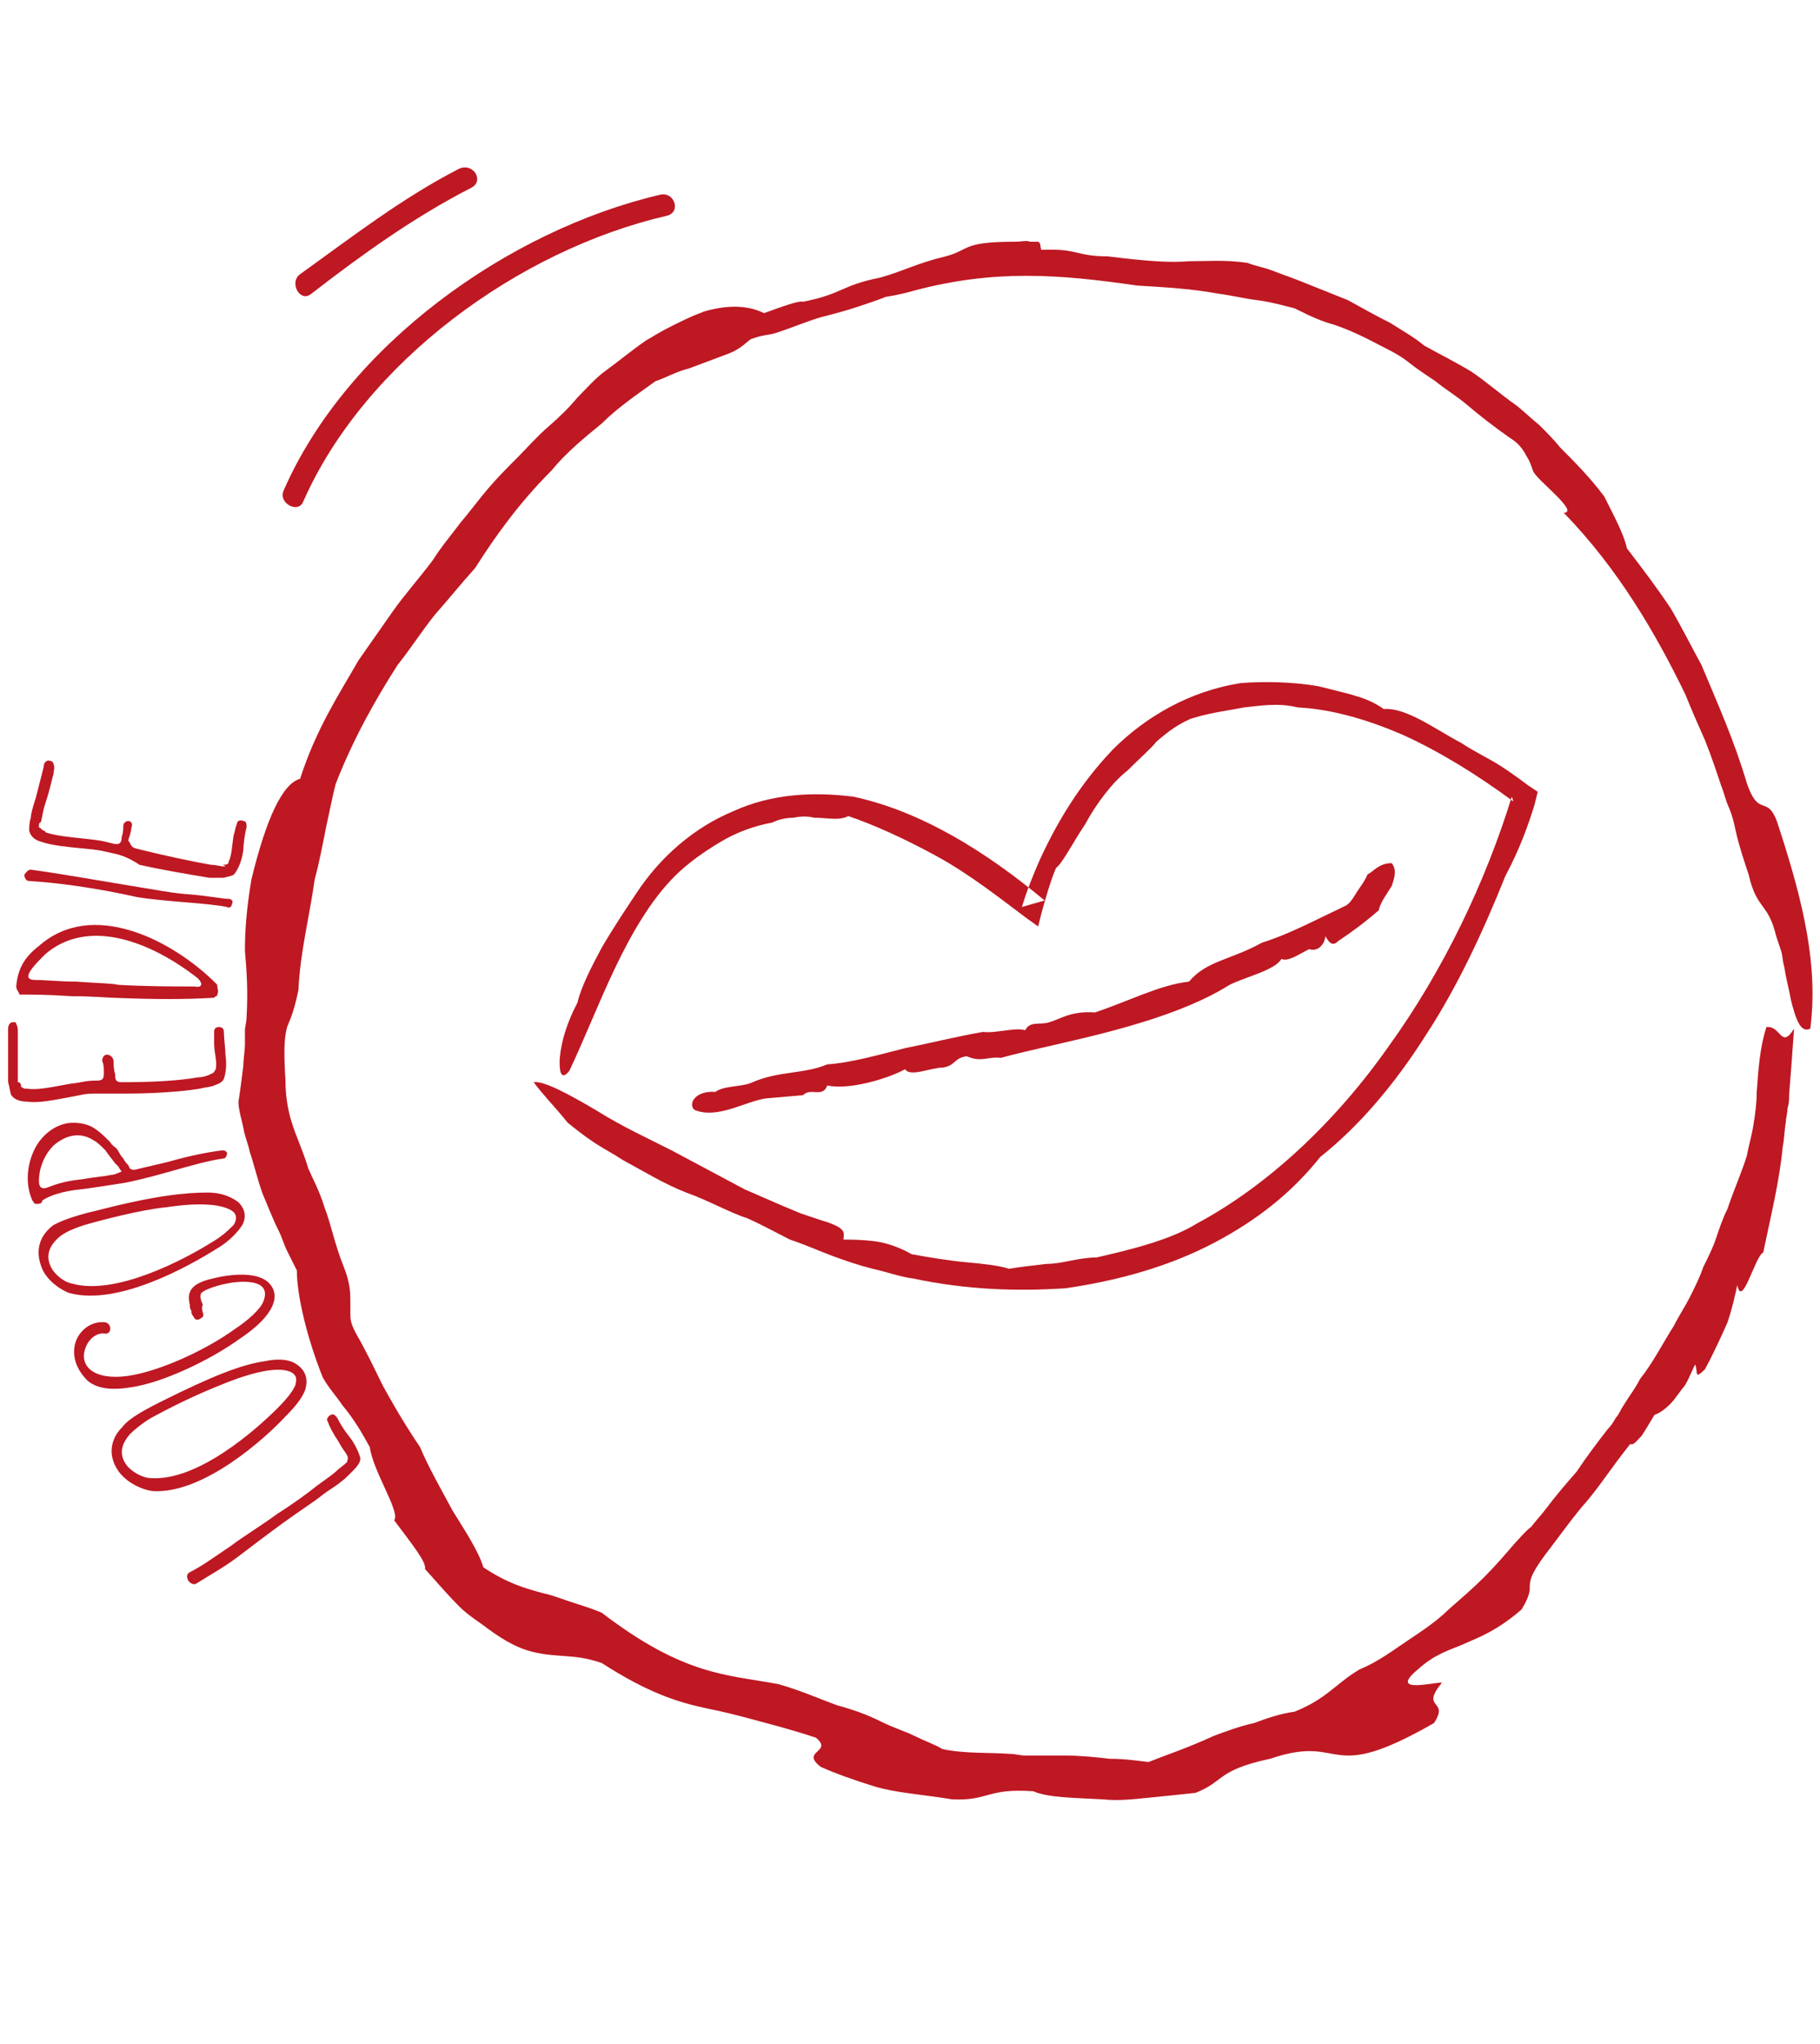 <?xml version="1.0" encoding="utf-8"?>
<!-- Generator: Adobe Illustrator 19.0.0, SVG Export Plug-In . SVG Version: 6.00 Build 0)  -->
<svg version="1.1" id="Laag_1" xmlns="http://www.w3.org/2000/svg" xmlns:xlink="http://www.w3.org/1999/xlink" x="0px" y="0px"
	 viewBox="0 0 112.2 126" style="enable-background:new 0 0 112.2 126;" xml:space="preserve">
<style type="text/css">
	.st0{fill-rule:evenodd;clip-rule:evenodd;fill:#BE1823;}
	.st1{fill:#BE1823;}
</style>
<g id="XMLID_79_">
	<g id="XMLID_1189_">
		<g id="XMLID_223_">
			<g id="XMLID_227_">
				<path id="XMLID_228_" class="st0" d="M22.8,89.2c-0.7-1.3-1.2-2-1.7-2.6c-0.4-0.6-0.8-1-1.2-1.7c-1-2.5-1.6-5.1-1.6-6.6
					c-0.1-0.2-0.2-0.4-0.3-0.6c-0.1-0.2-0.2-0.4-0.3-0.6c-0.2-0.4-0.3-0.8-0.5-1.2c-0.4-0.8-0.7-1.6-1-2.3c-0.3-0.8-0.5-1.7-0.8-2.6
					c-0.1-0.5-0.3-0.9-0.4-1.5c-0.1-0.5-0.3-1.1-0.3-1.6c0.1-0.6,0.2-1.4,0.3-2.2c0-0.4,0.1-0.9,0.1-1.4c0-0.3,0-0.6,0-0.8
					c0-0.2,0.1-0.5,0.1-0.8c0.1-1.7,0-2.9-0.1-4.1c0-1.3,0.1-2.6,0.4-4.4c0.9-3.7,1.9-5.9,3-6.2c1-3.1,2.4-5.2,3.6-7.3
					c0.7-1,1.4-2,2.1-3c0.7-1,1.6-2,2.5-3.2c0.5-0.8,1.1-1.5,1.7-2.3c0.6-0.7,1.1-1.4,1.7-2.1c0.6-0.7,1.2-1.3,1.8-1.9
					c0.6-0.6,1.2-1.3,1.9-1.9c0.7-0.6,1.3-1.2,1.8-1.8c0.6-0.6,1.1-1.2,1.8-1.7c0.7-0.5,1.4-1.1,2.4-1.8c0.5-0.3,1-0.6,1.6-0.9
					c0.6-0.3,1.2-0.6,2-0.9c1.7-0.5,2.9-0.3,3.7,0.1c1.1-0.4,2.2-0.8,2.4-0.7c2.5-0.5,2.3-1,4.8-1.5c1.4-0.4,2.3-0.9,4-1.3
					c1.5-0.4,1-0.9,4.2-0.9c0.5,0,0.8-0.1,1,0c0.1,0,0.2,0,0.3,0l0,0l0.1,0l0,0l0,0l0,0l0,0l0,0c0,0,0.1,0,0.1,0
					c0.2,0.1,0.1,0.3,0.2,0.5c2.3-0.1,2.1,0.4,4.1,0.4c2.4,0.3,3.8,0.4,5,0.3c1.2,0,2.2-0.1,3.6,0.1c0.5,0.2,1.1,0.3,1.6,0.5
					c0.5,0.2,1.1,0.4,1.6,0.6c1,0.4,2,0.8,3,1.2c0.9,0.5,1.8,1,2.6,1.4c0.8,0.5,1.5,0.9,2.1,1.4c0.9,0.5,1.9,1,2.9,1.6
					c0.9,0.6,1.8,1.4,2.8,2.1c0.5,0.4,0.9,0.8,1.4,1.2c0.4,0.4,0.9,0.9,1.3,1.4c0.9,0.9,1.8,1.8,2.7,3c0.6,1.2,1.2,2.3,1.4,3.2
					c1,1.3,1.9,2.5,2.7,3.7c0.7,1.2,1.3,2.4,1.9,3.5c1,2.4,2,4.6,2.8,7.3c0.8,2.3,1.3,0.4,2,2.8c1.5,4.6,2.4,8.5,1.9,12.3
					c-0.6,0.3-0.9-0.6-1.2-1.8c-0.1-0.6-0.3-1.3-0.4-2c-0.1-0.3-0.1-0.7-0.2-1c-0.1-0.3-0.2-0.6-0.3-0.9c-0.5-2.1-1.2-1.6-1.7-3.8
					c-0.3-0.9-0.6-1.8-0.8-2.7c-0.1-0.5-0.2-0.9-0.4-1.4c-0.2-0.4-0.3-0.9-0.5-1.4c-0.3-0.9-0.6-1.8-1-2.8c-0.4-0.9-0.8-1.8-1.2-2.8
					c-1.8-3.7-4.1-7.7-7.5-11.2c0.5,0,0.1-0.5-0.5-1.1c-0.6-0.6-1.3-1.2-1.4-1.5c-0.1-0.3-0.2-0.6-0.4-0.9c-0.2-0.4-0.5-0.8-1-1.1
					c-1-0.7-1.9-1.4-2.6-2c-0.7-0.6-1.4-1-2-1.5c-0.6-0.4-1.2-0.8-1.7-1.2c-0.5-0.4-1.1-0.7-1.7-1c-1.5-0.8-2.3-1.1-2.9-1.3
					c-0.7-0.2-1.2-0.4-2.4-1c-0.8-0.2-1.5-0.4-2.3-0.5c-0.8-0.1-1.6-0.3-2.4-0.4c-1.6-0.3-3.3-0.4-5-0.5c-4.8-0.7-8.8-1-13.7,0.3
					c-0.7,0.2-1.2,0.3-1.8,0.4c-0.5,0.2-1.1,0.4-1.7,0.6c-0.6,0.2-1.3,0.4-2.1,0.6c-0.8,0.2-1.7,0.6-2.9,1c-0.6,0.2-0.8,0.1-1.6,0.4
					c-0.2,0.1-0.6,0.6-1.4,0.9c-0.8,0.3-1.6,0.6-2.4,0.9c-0.8,0.2-1.5,0.6-2.1,0.8c-1.1,0.8-2.3,1.6-3.3,2.6
					c-1.1,0.9-2.2,1.8-3.1,2.9c-2,2-3.5,4.1-4.7,6c-0.9,1-1.7,2-2.5,2.9c-0.8,1-1.5,2.1-2.3,3.1c-1.4,2.2-2.7,4.5-3.8,7.3
					c-0.1,0.4-0.2,0.8-0.3,1.3c-0.1,0.5-0.2,0.9-0.3,1.4c-0.2,1-0.4,2.1-0.7,3.2c-0.3,2.2-0.9,4.5-1,6.8c-0.2,1-0.4,1.6-0.7,2.3
					c-0.2,0.7-0.2,1.7-0.1,3.3c0,1.4,0.3,2.4,0.6,3.2c0.3,0.8,0.6,1.5,0.8,2.2c0.3,0.7,0.7,1.4,1,2.4c0.4,1,0.6,2.2,1.2,3.7
					c0.4,1,0.4,1.6,0.4,2.2c0,0.3,0,0.5,0,0.8c0,0.3,0.1,0.6,0.3,1c0.8,1.4,1.2,2.3,1.7,3.3c0.5,0.9,1.1,2,2.3,3.8
					c0.5,1.2,1.3,2.6,2,3.9c0.8,1.3,1.6,2.5,1.9,3.5c1.5,1,2.6,1.3,3.7,1.6c0.5,0.1,1,0.3,1.6,0.5c0.6,0.2,1.3,0.4,2,0.7
					c5.1,3.9,7.7,3.8,10.9,4.4c1.4,0.4,2.5,0.9,3.6,1.3c1.1,0.3,1.9,0.6,2.7,1c0.8,0.4,1.5,0.6,2.1,0.9c0.6,0.3,1.2,0.5,1.7,0.8
					c1.4,0.3,2.9,0.2,4.2,0.3c0.3,0,0.6,0.1,0.9,0.1c0.2,0,0.3,0,0.5,0l0.2,0l0.1,0l0.1,0l0,0l0,0c0,0,0.1,0-0.1,0l0,0l0,0
					c0.6,0,1.1,0,1.6,0c1,0,2,0.1,2.8,0.2c0.9,0,1.6,0.1,2.4,0.2c1-0.4,2.5-0.9,4-1.6c0.8-0.3,1.6-0.6,2.5-0.8
					c0.8-0.3,1.7-0.6,2.5-0.7c2-0.8,2.5-1.7,4-2.6c1.2-0.5,2.1-1.2,3-1.8c0.9-0.6,1.8-1.2,2.5-1.9c0.8-0.7,1.5-1.3,2.2-2
					c0.7-0.7,1.3-1.4,1.9-2.1c0.3-0.3,0.6-0.7,1-1c0.3-0.4,0.6-0.7,0.9-1.1c0.6-0.8,1.2-1.5,1.9-2.3c0.6-0.9,1.2-1.7,1.9-2.6
					c0.2-0.2,0.4-0.5,0.5-0.7c0.2-0.2,0.3-0.5,0.5-0.8c0.3-0.5,0.7-1,1-1.6c0.8-1,1.4-2.2,2.1-3.3c0.3-0.6,0.7-1.2,1-1.8
					c0.3-0.6,0.6-1.2,0.8-1.8c0.3-0.6,0.6-1.2,0.8-1.8c0.2-0.6,0.4-1.2,0.7-1.8c0.4-1.2,0.9-2.3,1.2-3.3c0.1-0.6,0.3-1.2,0.4-1.9
					c0.1-0.6,0.2-1.3,0.2-2c0.1-1.4,0.2-2.8,0.6-4c0.9-0.1,0.9,1.4,1.7,0.1c-0.1,1.5-0.2,2.8-0.3,4c0,0.3,0,0.6-0.1,0.9
					c0,0.3-0.1,0.6-0.1,0.8c-0.1,0.6-0.1,1.1-0.2,1.6c-0.2,2.1-0.7,4.1-1.2,6.5c-0.5,0.2-1.3,3.5-1.6,2c-0.1,0.5-0.3,1.4-0.6,2.3
					c-0.4,0.9-0.9,2-1.4,2.9c-0.7,0.7-0.4,0.1-0.6-0.3c-0.3,0.6-0.5,1.2-0.8,1.5c-0.3,0.4-0.5,0.7-0.7,0.9c-0.4,0.4-0.7,0.6-1,0.7
					c-0.3,0.5-0.6,1-0.8,1.3c-0.3,0.3-0.5,0.6-0.7,0.5c-1.2,1.5-2,2.8-3,3.9c-0.9,1.1-1.6,2.1-2.3,3c-1.6,2.2-0.3,1.5-1.4,3.3
					c-1.5,1.3-2.6,1.7-3.5,2.1c-0.9,0.4-1.8,0.6-2.9,1.6c-1.8,1.5,0.9,0.8,1.5,0.8c-1.4,1.7,0.5,1-0.5,2.5
					c-6.8,3.9-5.4,0.6-10.1,2.2c-3.3,0.7-2.8,1.4-4.6,2.1c-0.9,0.1-1.9,0.2-2.9,0.3c-1,0.1-1.9,0.2-2.8,0.1
					c-1.8-0.1-3.4-0.1-4.3-0.5c-2.9-0.2-2.7,0.6-5,0.5c-1.8-0.3-3.5-0.4-4.8-0.8c-1.3-0.4-2.4-0.8-3.3-1.2c-1.3-1,0.8-0.9-0.3-1.8
					c-1.5-0.5-2.7-0.8-3.8-1.1c-1.1-0.3-1.9-0.5-2.9-0.7c-1.9-0.4-3.7-1-6.5-2.8c-1.7-0.6-2.7-0.3-4.3-0.7c-0.8-0.2-1.6-0.6-2.7-1.4
					c-0.5-0.4-1.2-0.8-1.8-1.4c-0.6-0.6-1.3-1.4-2.1-2.3c0.1-0.4-0.7-1.4-1.9-3C24.7,93.2,23,90.7,22.8,89.2z"/>
			</g>
		</g>
	</g>
	<g id="XMLID_1186_">
		<g id="XMLID_1188_">
			<g id="XMLID_218_">
				<g id="XMLID_222_">
					<path id="XMLID_229_" class="st0" d="M32.9,66.7c0.6-0.1,2.1,0.7,3.8,1.7c0.8,0.5,1.7,1,2.5,1.4c0.8,0.4,1.6,0.8,2.2,1.1
						c1.5,0.8,3,1.6,4.5,2.4l2.3,1l1.2,0.5l1.2,0.4c1.7,0.5,1.4,0.8,1.4,1.2c0.4,0,1.1,0,1.9,0.1c0.8,0.1,1.6,0.4,2.3,0.8
						c1.1,0.2,2.3,0.4,3.4,0.5c1.1,0.1,2,0.2,2.6,0.4c0.6-0.1,1.4-0.2,2.3-0.3c0.5,0,1-0.1,1.5-0.2c0.5-0.1,1.1-0.2,1.6-0.2
						c2.2-0.5,4.6-1.1,6.2-2.1c4.3-2.3,8.5-6.2,11.8-10.9c3.4-4.7,6-10.2,7.6-15.4l0.1,0.3c-2.3-1.7-4.6-3.1-6.8-4.1
						c-2.3-1-4.5-1.6-6.5-1.7c-1.2-0.3-2.3-0.1-3.3,0c-1,0.2-2,0.3-3.3,0.7c-1.1,0.5-1.6,1-2.1,1.4c-0.4,0.5-0.9,0.9-1.8,1.8
						c-0.9,0.7-1.9,2-2.6,3.3c-0.8,1.2-1.4,2.4-1.8,2.7c-0.3,0.7-0.6,1.7-0.9,2.8l-0.2,0.8l-0.7-0.5c-1.6-1.2-3.5-2.7-5.5-3.8
						c-2-1.1-4-2-5.5-2.5c-0.6,0.3-1.3,0.1-2.1,0.1c-0.4-0.1-0.8-0.1-1.3,0c-0.4,0-0.9,0.1-1.3,0.3c-1.1,0.2-2.2,0.6-3.2,1.2
						c-1,0.6-2,1.3-2.8,2.1c-1.5,1.5-2.7,3.6-3.7,5.7c-1,2.1-1.9,4.4-2.8,6.3c-0.4,0.5-0.6,0.3-0.6-0.5c0-0.8,0.3-2.2,1.1-3.7
						c0.2-0.9,0.8-2.1,1.5-3.4c0.7-1.2,1.5-2.4,2.1-3.3c1.5-2.3,3.6-4.1,6-5.1c2.4-1.1,5-1.2,7.4-0.9c4.2,0.9,8.2,3.4,11.8,6.4
						l-1.4,0.4c0.3-1,0.7-2,1.1-2.9c1.1-2.4,2.5-4.7,4.5-6.8c2-2,4.7-3.6,7.9-4.1c1.3-0.1,3.1-0.1,4.8,0.2c0.4,0.1,0.8,0.2,1.2,0.3
						c0.4,0.1,0.8,0.2,1.1,0.3c0.7,0.2,1.3,0.5,1.7,0.8c1.4-0.1,3.1,1.2,4.8,2.1c0.6,0.4,1.2,0.7,1.9,1.1c0.7,0.4,1.4,0.9,2.2,1.5
						l0.6,0.4l-0.2,0.8c-0.4,1.3-0.9,2.7-1.8,4.4c-1.4,3.5-3,6.9-4.9,9.8c-1.9,3-4.1,5.6-6.5,7.5c-1.6,2-3.5,3.6-6,5
						c-2.5,1.4-5.6,2.5-9.7,3.1c-3,0.2-6.1,0.1-9.4-0.6c-0.8-0.1-1.6-0.4-2.5-0.6c-0.8-0.2-1.7-0.5-2.5-0.8c-0.8-0.3-1.7-0.7-2.6-1
						c-0.8-0.4-1.7-0.9-2.6-1.3c-1.2-0.4-2.4-1.1-3.8-1.6c-1.3-0.5-2.6-1.3-3.9-2c-0.6-0.4-1.2-0.7-1.8-1.1
						c-0.6-0.4-1.1-0.8-1.6-1.2C34.2,68.2,33.4,67.4,32.9,66.7z"/>
				</g>
			</g>
		</g>
		<g id="XMLID_1187_">
			<g id="XMLID_231_">
				<g id="XMLID_273_">
					<path id="XMLID_276_" class="st0" d="M85.8,53.2c0.3,0.4,0.2,0.8,0,1.4c-0.3,0.5-0.7,1-0.8,1.5c-0.8,0.7-1.6,1.3-2.5,1.9
						c-0.4,0.4-0.6,0-0.8-0.3c0,0.4-0.4,1-1,0.8c-0.6,0.3-1.3,0.8-1.7,0.6c-0.4,0.7-2.2,1.1-3.2,1.6c-1.9,1.2-4.5,2.1-7.1,2.8
						c-2.6,0.7-5.2,1.2-7,1.7c-0.8-0.1-1.2,0.3-2.1-0.1c-0.8,0.1-0.7,0.6-1.5,0.7c-0.7,0-2,0.6-2.3,0.1c-1.1,0.6-3.5,1.3-4.8,1
						c-0.3,0.8-1,0.1-1.5,0.6l-2.3,0.2c-1.3,0.2-3,1.3-4.4,0.7c-0.4-0.4,0.1-1.2,1.3-1.1c0.5-0.4,1.7-0.3,2.3-0.6
						c1.6-0.7,3.2-0.5,4.6-1.1c1.5-0.1,3.2-0.6,4.8-1c1.5-0.3,3.1-0.7,4.8-1c0.8,0.1,2-0.3,2.6-0.1c0.3-0.6,0.9-0.3,1.5-0.5
						c0.7-0.2,1.3-0.7,2.8-0.6c2.1-0.7,4-1.7,5.8-1.9c1.1-1.3,2.5-1.3,4.5-2.4c1.6-0.5,3.1-1.3,5.2-2.3c0.3-0.2,0.5-0.6,0.7-0.9
						c0.2-0.3,0.5-0.7,0.6-1C84.7,53.7,85,53.2,85.8,53.2z"/>
				</g>
			</g>
		</g>
	</g>
	<g id="XMLID_869_">
		<g id="XMLID_119_">
			<path id="XMLID_380_" class="st1" d="M19.8,92.2c-0.5,0.4-1.3,0.9-2.4,1.7s-2,1.5-2.8,2.1c-0.8,0.6-1.7,1.1-2.5,1.6
				c-0.1,0.1-0.4,0-0.5-0.2c-0.1-0.2-0.1-0.4,0.1-0.5c0.8-0.4,1.6-1,2.5-1.6c0.8-0.6,1.8-1.2,2.9-2c1.1-0.7,1.9-1.3,2.4-1.7
				c0.7-0.5,1.1-0.8,1.2-0.9c0.2-0.2,0.5-0.4,0.6-0.5c0,0,0.1-0.1,0.1-0.1c0-0.1,0.1-0.2,0-0.4c-0.1-0.2-0.3-0.4-0.5-0.8
				c-0.4-0.6-0.6-1-0.7-1.3c-0.1-0.1,0-0.3,0.2-0.4c0.2-0.1,0.3,0.1,0.4,0.2c0.1,0.2,0.3,0.6,0.7,1.1c0.4,0.5,0.6,1,0.7,1.3
				c0.1,0.4-0.4,0.8-0.9,1.3C20.6,91.7,20.3,91.8,19.8,92.2z"/>
			<path id="XMLID_377_" class="st1" d="M9.9,86.4c3.2-1.6,5-2.3,6.4-2.5c0.9-0.2,1.6-0.1,2,0.2c0.6,0.4,0.7,1,0.5,1.6
				c-0.2,0.5-0.6,1-1.2,1.6c-1.3,1.4-5.1,4.8-8.2,4.6c-0.7-0.1-1.5-0.5-2-1.1c-0.8-1-0.6-2.1,0.1-2.8C7.8,87.6,8.3,87.2,9.9,86.4z
				 M9.3,87.4c-0.5,0.3-1,0.7-1.3,1c-0.5,0.6-0.7,1.2-0.2,1.9c0.3,0.4,1,0.8,1.5,0.8c2.9,0.2,6.5-3,7.8-4.3c0.6-0.6,0.9-1,1.1-1.4
				c0.1-0.4,0.1-0.6-0.2-0.8c-0.7-0.4-2.2-0.1-4,0.6C13,85.6,11.5,86.2,9.3,87.4z"/>
			<path id="XMLID_375_" class="st1" d="M12.5,80.9c0.1,0.2,0,0.3-0.2,0.4c-0.2,0.1-0.3,0-0.4-0.2c-0.1-0.1-0.1-0.2-0.1-0.3
				c-0.1-0.2-0.1-0.2-0.1-0.4c-0.2-0.8,0.1-1.3,1.4-1.6c1.2-0.3,2.7-0.4,3.4,0.2c0.9,0.8,0.4,2.1-1.7,3.5c-1.8,1.3-4.7,2.7-6.7,3
				c-1.2,0.2-2.1,0.1-2.7-0.4c-0.8-0.8-1-1.7-0.7-2.5c0.3-0.7,1-1.2,1.8-1.1c0.4,0.1,0.4,0.7,0,0.7c-0.5-0.1-1,0.3-1.2,0.8
				c-0.5,1.2,0.5,2.1,2.6,1.8c2-0.3,4.8-1.6,6.6-2.9c0.9-0.6,1.5-1.2,1.7-1.6c0.4-0.9-0.1-1.3-1.2-1.3c-1,0-2.3,0.4-2.6,0.7
				c-0.1,0.2,0,0.5,0.1,0.7C12.4,80.7,12.5,80.8,12.5,80.9z"/>
			<path id="XMLID_371_" class="st1" d="M6,74.6c3.5-0.9,5.4-1.1,6.8-1.1c0.9,0,1.5,0.3,1.9,0.6c0.5,0.5,0.5,1.1,0.1,1.6
				c-0.3,0.4-0.8,0.9-1.5,1.3c-1.6,1-6,3.5-9,2.7c-0.6-0.2-1.4-0.8-1.7-1.5c-0.5-1.2-0.1-2.1,0.7-2.7C3.7,75.3,4.3,75,6,74.6z
				 M5.2,75.5c-0.6,0.2-1.1,0.4-1.5,0.7c-0.6,0.5-0.9,1.1-0.6,1.8c0.2,0.5,0.8,1,1.3,1.1c2.7,0.8,7-1.5,8.6-2.5
				c0.7-0.4,1.1-0.8,1.4-1.1c0.2-0.3,0.2-0.6,0-0.8c-0.6-0.5-2.1-0.6-4.1-0.3C9.3,74.5,7.7,74.8,5.2,75.5z"/>
			<path id="XMLID_368_" class="st1" d="M7.6,71.4c0.1,0.2,0.2,0.3,0.3,0.4C8,72,8,72.1,8.3,72.1c0.8-0.2,1.3-0.3,2.1-0.5
				c1.4-0.4,2.5-0.6,3.3-0.7c0.2,0,0.3,0.1,0.3,0.2s-0.1,0.3-0.2,0.3c-0.8,0.1-1.9,0.4-3.3,0.8c-1.4,0.4-2.3,0.6-2.8,0.7
				C7.1,73,5.1,73.3,5,73.3C3.9,73.4,3,73.7,2.6,74c0,0,0,0,0,0c0,0.2-0.2,0.2-0.4,0.2c-0.1,0-0.1-0.1-0.2-0.2
				c-0.5-1.1-0.3-2.4,0.2-3.3c0.5-0.9,1.4-1.5,2.3-1.5c0.5,0,1,0.1,1.4,0.4c0.3,0.2,0.6,0.5,0.9,0.8c0.1,0.2,0.3,0.3,0.4,0.4
				C7.4,71.1,7.4,71.2,7.6,71.4z M7.5,72.2c0,0-0.1-0.1-0.2-0.3c-0.1-0.1-0.1-0.1-0.2-0.2c-0.3-0.4-0.4-0.5-0.6-0.8
				c-0.3-0.3-0.5-0.5-0.7-0.6c-0.9-0.6-1.8-0.3-2.5,0.3c-0.5,0.5-0.9,1.3-0.9,2.2c0,0.4,0.2,0.5,0.5,0.4c0.5-0.2,1.1-0.4,2-0.5
				c0.1,0,0.6-0.1,1.4-0.2c0.2,0,0.5-0.1,0.7-0.1C7.3,72.3,7.5,72.2,7.5,72.2z"/>
			<path id="XMLID_366_" class="st1" d="M1.3,67C1.3,67,1.3,67,1.3,67c0.1,0,0.1,0.1,0.3,0.1c0,0,0.1,0,0.1,0
				c0.6,0.1,1.5-0.1,2.6-0.3c0.9-0.1,0.9-0.2,1.7-0.2c0.4,0,0.4-0.2,0.4-0.5c0-0.3,0-0.5-0.1-0.7c0-0.2,0.1-0.4,0.3-0.4
				C6.8,65,7,65.2,7,65.4c0,0.2,0,0.5,0.1,0.8c0,0.3,0,0.5,0.4,0.5c2,0,3.6-0.1,4.7-0.3c0.3,0,0.6-0.1,0.8-0.2c0,0,0.1,0,0.1,0
				c0,0-0.1,0-0.2,0c0.2,0,0.3-0.1,0.4-0.3c0.1-0.5-0.1-1-0.1-1.6c0-0.3,0-0.5,0-0.7c0-0.2,0.1-0.3,0.3-0.3c0.2,0,0.3,0.1,0.3,0.3
				c0,0.3,0.1,1.1,0.1,1.4c0.1,0.7,0,1.2-0.1,1.5c-0.1,0.2-0.3,0.3-0.6,0.4c-0.2,0.1-0.5,0.1-0.9,0.2c-1.2,0.2-3,0.3-4.4,0.3
				c-0.7,0-1.2,0-1.7,0c-0.9,0-0.8,0-1.8,0.2c-1.1,0.2-2,0.4-2.7,0.3c-0.4,0-0.8-0.1-1-0.4c-0.1-0.2-0.1-0.5-0.2-0.8
				c0-0.2,0-0.6,0-1.2c0-1.3,0-2,0-2.1c0-0.2,0.1-0.4,0.3-0.4c0.1,0,0.2,0,0.2,0.1c0.1,0.2,0.1,0.3,0.1,0.6c0,0.3,0,1,0,1.8
				c0,0.6,0,1,0,1.2C1.3,66.7,1.3,66.9,1.3,67C1.3,67,1.3,67,1.3,67z"/>
			<path id="XMLID_363_" class="st1" d="M1,60.8c0.1-1.1,0.5-1.8,1.4-2.5c1.6-1.4,3.6-1.6,5.8-0.9c1.9,0.6,3.8,1.9,5.1,3.2
				c0.1,0.1,0.1,0.1,0.1,0.2c0,0.2,0.1,0.2,0,0.5c0,0,0,0.1-0.1,0.1c-0.1,0.1-0.1,0.1-0.2,0.1c-1.6,0.1-3.6,0.1-6,0
				c-0.4,0-1.3-0.1-2.7-0.1c-1.4-0.1-2.4-0.1-3.2-0.1c0,0,0,0,0,0C1.2,61.2,1,61,1,60.8C1,60.8,1,60.8,1,60.8z M12.2,60.3
				c-2.8-2.2-6.7-3.8-9.4-1.5c-0.4,0.4-0.7,0.7-0.9,1c-0.2,0.3-0.3,0.6,0.3,0.6c0.6,0,1.5,0.1,2.5,0.1c1.3,0.1,2.2,0.1,2.6,0.2
				c1.8,0.1,3.4,0.1,4.7,0.1C12.5,60.9,12.5,60.6,12.2,60.3z"/>
			<path id="XMLID_361_" class="st1" d="M1.9,53.6c1.5,0.2,3.8,0.6,6.8,1.1c0.7,0.1,1.6,0.3,2.7,0.4c1.4,0.1,2.3,0.3,2.7,0.3
				c0.2,0,0.3,0.2,0.2,0.3c0,0.2-0.2,0.3-0.3,0.2c-0.5-0.1-1.4-0.2-2.7-0.3c-1.2-0.1-2.2-0.2-2.8-0.3c-2.7-0.6-5-0.9-6.7-1
				c-0.2,0-0.3-0.2-0.3-0.4C1.6,53.8,1.7,53.6,1.9,53.6z"/>
			<path id="XMLID_357_" class="st1" d="M2.4,51C2.4,51,2.4,51,2.4,51c0.1,0,0.1,0.1,0.3,0.2c0,0,0.1,0,0.1,0.1
				c0.6,0.2,1.5,0.3,2.5,0.4c0.9,0.1,0.9,0.1,1.7,0.3c0.4,0.1,0.5-0.1,0.5-0.4c0.1-0.3,0.1-0.5,0.1-0.7c0-0.2,0.2-0.3,0.3-0.3
				c0.2,0,0.3,0.2,0.2,0.4c0,0.2-0.1,0.5-0.2,0.8C8.1,52,8,52.2,8.4,52.3c2,0.5,3.5,0.8,4.6,1c0.3,0,0.6,0.1,0.8,0.1
				c0,0,0.1,0,0.1,0c0,0-0.1-0.1-0.2-0.1c0.2,0,0.4,0,0.4-0.2c0.2-0.4,0.2-1,0.3-1.6c0.1-0.3,0.1-0.5,0.2-0.7c0-0.2,0.2-0.3,0.4-0.2
				c0.2,0,0.2,0.2,0.2,0.4c-0.1,0.3-0.2,1.1-0.2,1.4c-0.1,0.7-0.3,1.1-0.5,1.4c-0.1,0.2-0.4,0.2-0.7,0.3c-0.2,0-0.5,0-0.9,0
				c-1.2-0.2-3-0.5-4.3-0.8C8,52.9,7.5,52.7,7,52.6c-0.9-0.2-0.8-0.2-1.8-0.3c-1.1-0.1-2-0.2-2.6-0.4c-0.4-0.1-0.7-0.3-0.8-0.7
				c0-0.2,0-0.5,0.1-0.8c0-0.2,0.1-0.6,0.3-1.2c0.3-1.2,0.5-1.9,0.5-2c0-0.2,0.2-0.4,0.4-0.3c0.1,0,0.2,0.1,0.2,0.2
				c0.1,0.2,0,0.4,0,0.6c-0.1,0.3-0.2,0.9-0.5,1.8c-0.2,0.6-0.2,1-0.3,1.2C2.4,50.7,2.4,50.8,2.4,51C2.4,51,2.4,51,2.4,51z"/>
		</g>
	</g>
	<g id="XMLID_867_">
		<g id="XMLID_235_">
			<path id="XMLID_241_" class="st1" d="M40.7,12c-9.4,2.2-19.3,9.3-23.2,18.2c-0.4,0.8,0.9,1.5,1.2,0.7
				c3.8-8.6,13.3-15.5,22.4-17.6C42,13.1,41.6,11.8,40.7,12L40.7,12z"/>
		</g>
	</g>
	<g id="XMLID_99_">
		<g id="XMLID_242_">
			<path id="XMLID_248_" class="st1" d="M28.3,10.4c-3.5,1.8-6.6,4.2-9.8,6.5c-0.7,0.5,0,1.8,0.7,1.2c3.1-2.4,6.3-4.7,9.8-6.5
				C29.9,11.2,29.2,10,28.3,10.4L28.3,10.4z"/>
		</g>
	</g>
</g>
</svg>
